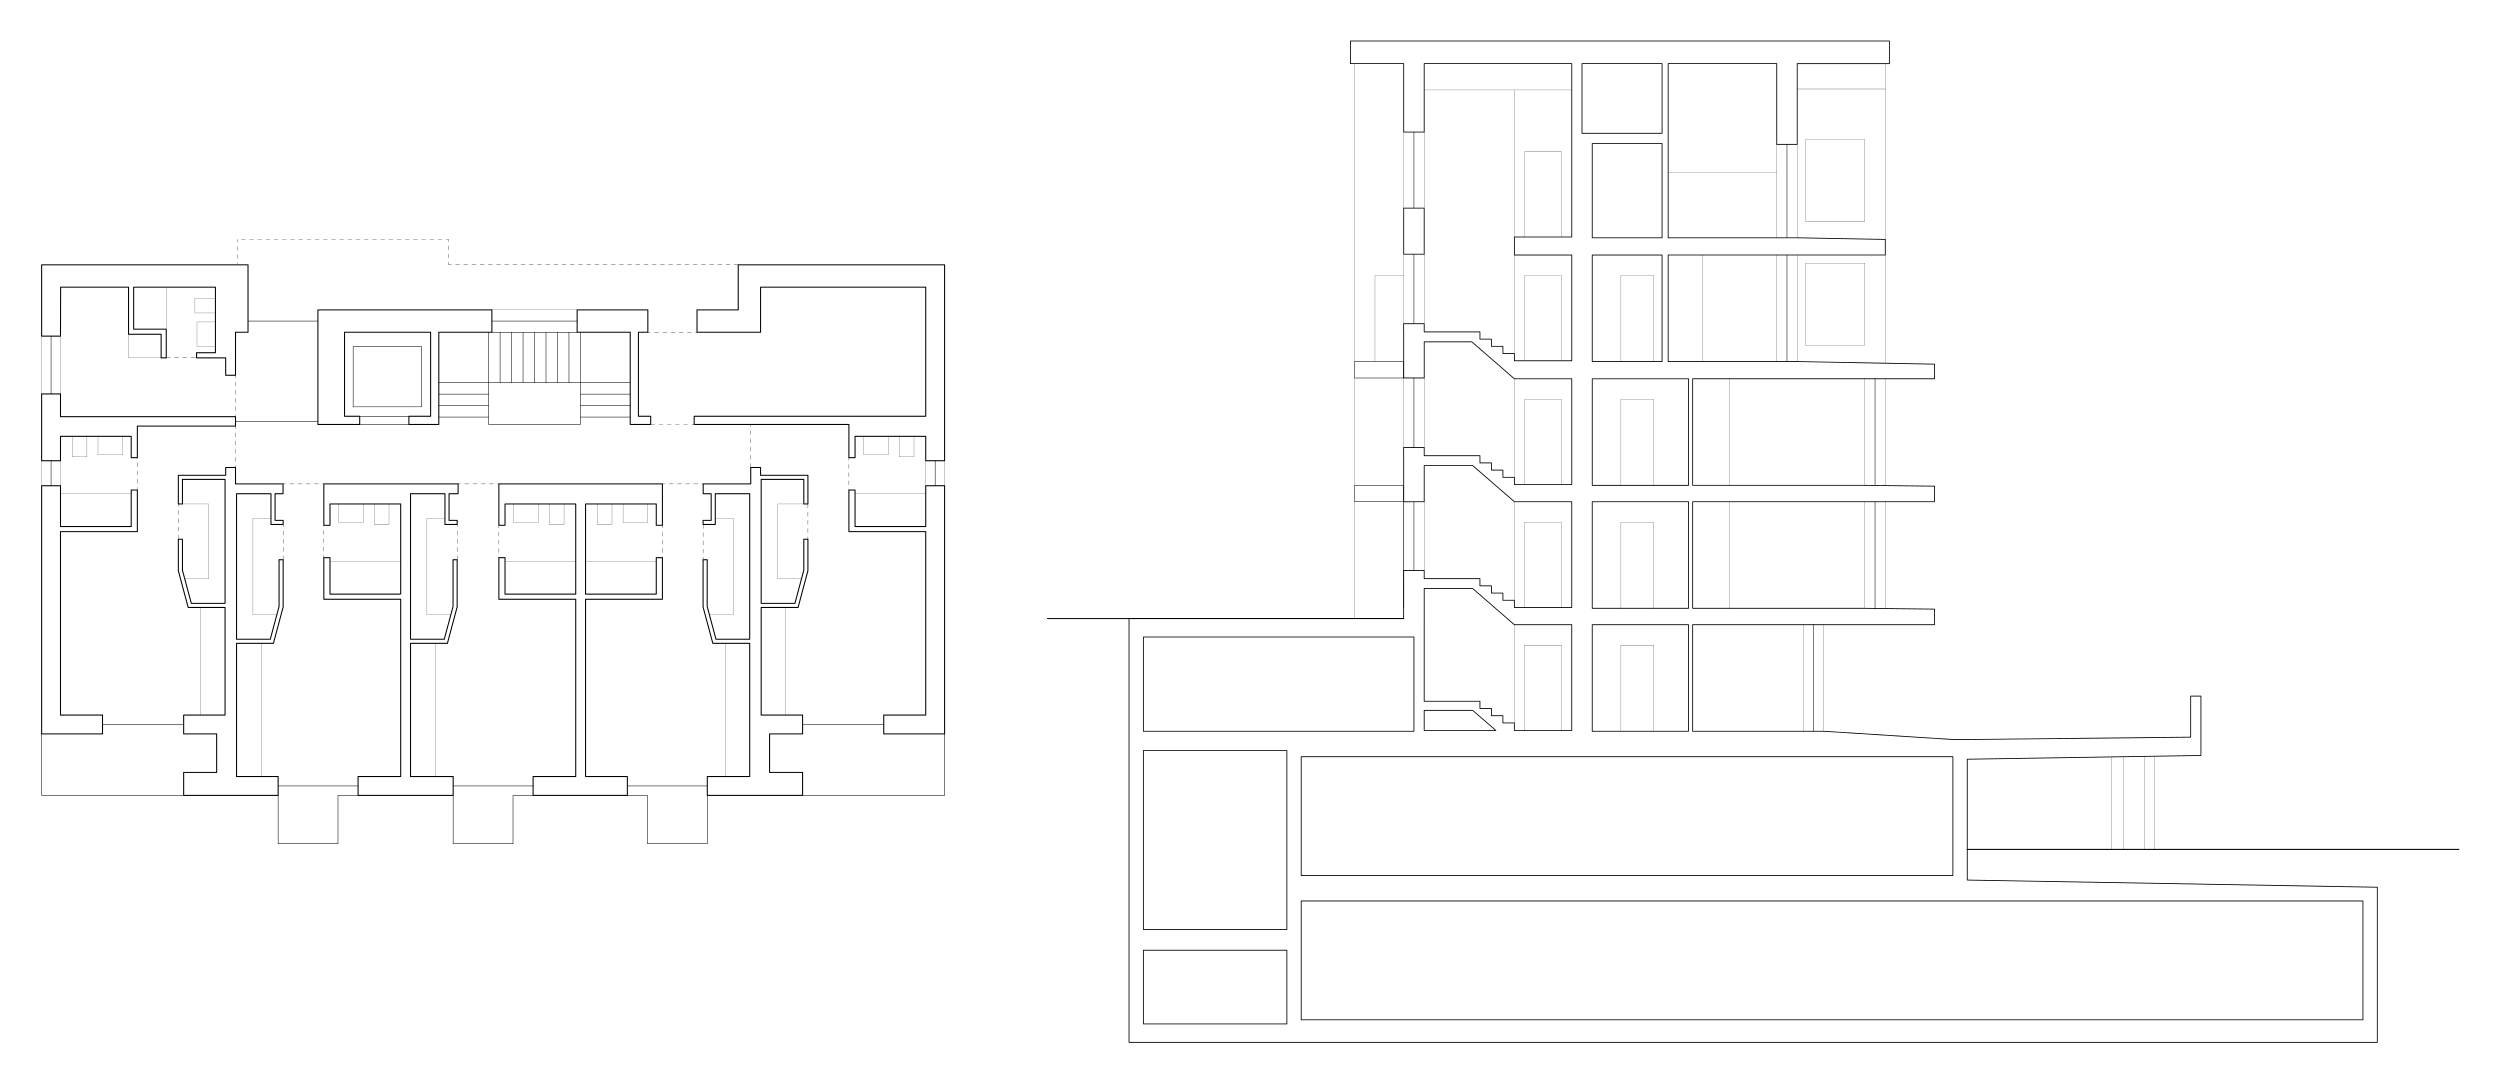 <?xml version="1.0" encoding="UTF-8"?>
<svg xmlns="http://www.w3.org/2000/svg" xmlns:xlink="http://www.w3.org/1999/xlink" version="1.1" id="Ebene_1" x="0px" y="0px" viewBox="0 0 1729 751" style="enable-background:new 0 0 1729 751;" xml:space="preserve">
<style type="text/css">
	.st0{clip-path:url(#SVGID_00000183236209601193720350000015503389257507948715_);}
	.st1{clip-path:url(#SVGID_00000000936160614319345720000014134936749876249474_);}
	
		.st2{clip-path:url(#SVGID_00000095317947616323541440000018345899546670618527_);fill:none;stroke:#000000;stroke-width:0.72;stroke-linecap:round;stroke-linejoin:round;stroke-miterlimit:10;}
	
		.st3{clip-path:url(#SVGID_00000095317947616323541440000018345899546670618527_);fill:none;stroke:#000000;stroke-width:0.36;stroke-linecap:round;stroke-linejoin:round;stroke-miterlimit:10;}
	
		.st4{clip-path:url(#SVGID_00000095317947616323541440000018345899546670618527_);fill:none;stroke:#000000;stroke-width:0.216;stroke-linecap:round;stroke-linejoin:round;stroke-miterlimit:10;stroke-dasharray:2.834,2.834;stroke-dashoffset:1;}
	
		.st5{clip-path:url(#SVGID_00000095317947616323541440000018345899546670618527_);fill:none;stroke:#000000;stroke-width:0.216;stroke-linecap:round;stroke-linejoin:round;stroke-miterlimit:10;stroke-dasharray:2.834,2.834;}
	
		.st6{clip-path:url(#SVGID_00000095317947616323541440000018345899546670618527_);fill:none;stroke:#000000;stroke-width:0.216;stroke-linecap:round;stroke-linejoin:round;stroke-miterlimit:10;}
	
		.st7{clip-path:url(#SVGID_00000095317947616323541440000018345899546670618527_);fill:none;stroke:#000000;stroke-width:0.144;stroke-linecap:round;stroke-linejoin:round;stroke-miterlimit:10;}
	.st8{clip-path:url(#SVGID_00000089566747328923962010000011317739375455868347_);}
	.st9{clip-path:url(#SVGID_00000152237822249157176780000009370428862049597859_);}
	
		.st10{clip-path:url(#SVGID_00000183941771435368699470000009786247830081643951_);fill:none;stroke:#000000;stroke-width:0.144;stroke-linecap:round;stroke-linejoin:round;stroke-miterlimit:10;}
	
		.st11{clip-path:url(#SVGID_00000183941771435368699470000009786247830081643951_);fill:none;stroke:#000000;stroke-width:0.36;stroke-linecap:round;stroke-linejoin:round;stroke-miterlimit:10;}
	
		.st12{clip-path:url(#SVGID_00000183941771435368699470000009786247830081643951_);fill:none;stroke:#000000;stroke-width:0.576;stroke-linecap:round;stroke-linejoin:round;stroke-miterlimit:10;}
	
		.st13{clip-path:url(#SVGID_00000183941771435368699470000009786247830081643951_);fill:none;stroke:#000000;stroke-width:0.72;stroke-linecap:round;stroke-linejoin:round;stroke-miterlimit:10;}
</style>
<g>
	<defs>
		<rect id="SVGID_1_" width="1729" height="751"></rect>
	</defs>
	<clipPath id="SVGID_00000028305177674237675320000014752315352508164518_">
		<use xlink:href="#SVGID_1_" style="overflow:visible;"></use>
	</clipPath>
	<g style="clip-path:url(#SVGID_00000028305177674237675320000014752315352508164518_);">
		<defs>
			<rect id="SVGID_00000106119319597684423900000011696975750914749084_" width="1729.2" height="751.2"></rect>
		</defs>
		<clipPath id="SVGID_00000139991528996384551580000007585499959677009080_">
			<use xlink:href="#SVGID_00000106119319597684423900000011696975750914749084_" style="overflow:visible;"></use>
		</clipPath>
		<g style="clip-path:url(#SVGID_00000139991528996384551580000007585499959677009080_);">
			<defs>
				<rect id="SVGID_00000181787266268959976720000000527583376287290753_" x="14.63" y="151.54" width="652.83" height="446.17"></rect>
			</defs>
			<clipPath id="SVGID_00000171708380249635831270000017205229952547324564_">
				<use xlink:href="#SVGID_00000181787266268959976720000000527583376287290753_" style="overflow:visible;"></use>
			</clipPath>
			
				<polygon style="clip-path:url(#SVGID_00000171708380249635831270000017205229952547324564_);fill:none;stroke:#000000;stroke-width:0.72;stroke-linecap:round;stroke-linejoin:round;stroke-miterlimit:10;" points="     137.37,247.49 135.95,247.49 135.95,243.95 148.99,243.95 148.99,198.6 92.44,198.6 92.44,227.65 114.98,227.65 114.98,247.49      111.43,247.49 111.43,231.19 88.9,231.19 88.9,198.6 41.94,198.6 41.84,232.47 28.8,232.47 28.8,183.15 171.53,183.15      171.53,229.78 162.88,229.78 162.88,249.33 162.88,249.33 162.88,259.54 156.08,259.54 156.08,249.33 156.08,249.33      156.08,247.49    "></polygon>
			
				<polygon style="clip-path:url(#SVGID_00000171708380249635831270000017205229952547324564_);fill:none;stroke:#000000;stroke-width:0.72;stroke-linecap:round;stroke-linejoin:round;stroke-miterlimit:10;" points="     41.84,364.14 90.74,364.14 90.74,338.91 94.99,338.91 94.99,367.68 41.84,367.68 41.84,494.53 70.9,494.53 70.9,507.57      28.8,507.57 28.8,335.93 41.84,335.93    "></polygon>
			
				<polyline style="clip-path:url(#SVGID_00000171708380249635831270000017205229952547324564_);fill:none;stroke:#000000;stroke-width:0.72;stroke-linecap:round;stroke-linejoin:round;stroke-miterlimit:10;" points="     127.02,507.57 127.02,494.53 155.65,494.53 155.65,420.12 130.14,420.12 123.34,394.73 123.34,372.93 126.17,372.93      126.17,394.36 132.32,417.29 155.65,417.29 155.65,331.54 126.17,331.54 126.17,348.55 123.34,348.55 123.34,328.71      156.08,328.71 156.08,323.32 162.88,323.32 162.88,334.66 195.76,334.66 195.76,341.46 190.23,341.46 190.23,359.89      195.83,359.89 195.83,362.72 187.4,362.72 187.4,341.46 163.59,341.46 163.59,442.09 186.93,442.09 193,419.43 193,387.1      195.83,387.1 195.83,419.8 189.1,444.93 163.59,444.93 163.59,537.05 192.36,537.05 192.36,550.09 163.59,550.09 127.02,550.09      127.02,534.22 149.84,534.22 149.84,507.57 127.02,507.57    "></polyline>
			
				<polygon style="clip-path:url(#SVGID_00000171708380249635831270000017205229952547324564_);fill:none;stroke:#000000;stroke-width:0.72;stroke-linecap:round;stroke-linejoin:round;stroke-miterlimit:10;" points="     94.99,294.69 94.99,316.52 90.74,316.52 90.74,301.78 41.84,301.78 41.84,318.64 28.8,318.64 28.8,272.44 41.84,272.44      41.84,288.17 162.88,288.17 162.88,294.69    "></polygon>
			
				<polygon style="clip-path:url(#SVGID_00000171708380249635831270000017205229952547324564_);fill:none;stroke:#000000;stroke-width:0.72;stroke-linecap:round;stroke-linejoin:round;stroke-miterlimit:10;" points="     307.73,341.46 283.92,341.46 283.92,442.09 307.26,442.09 313.33,419.43 313.33,387.1 316.16,387.1 316.16,419.8 309.43,444.93      283.92,444.93 283.92,537.05 313.41,537.05 313.41,550.09 247.64,550.09 247.64,537.05 277.12,537.05 277.12,414.45      223.97,414.45 223.97,385.68 228.22,385.68 228.22,410.91 276.55,410.91 276.55,410.77 277.12,410.77 277.12,348.55      228.22,348.55 228.22,363.29 223.97,363.29 223.97,334.66 316.81,334.66 316.81,341.46 310.57,341.46 310.57,359.89      316.16,359.89 316.16,362.72 307.73,362.72    "></polygon>
			
				<polygon style="clip-path:url(#SVGID_00000171708380249635831270000017205229952547324564_);fill:none;stroke:#000000;stroke-width:0.72;stroke-linecap:round;stroke-linejoin:round;stroke-miterlimit:10;" points="     458.12,414.45 404.97,414.45 404.97,537.05 433.88,537.05 433.88,550.09 368.69,550.09 368.69,537.05 398.17,537.05      398.17,414.45 345.02,414.45 345.02,385.68 349.27,385.68 349.27,410.91 398.17,410.91 398.17,348.55 349.27,348.55      349.27,363.29 345.02,363.29 345.02,334.66 458.12,334.66 458.12,363.29 453.87,363.29 453.87,348.55 404.97,348.55      404.97,410.91 453.87,410.91 453.87,385.68 458.12,385.68    "></polygon>
			
				<polygon style="clip-path:url(#SVGID_00000171708380249635831270000017205229952547324564_);fill:none;stroke:#000000;stroke-width:0.72;stroke-linecap:round;stroke-linejoin:round;stroke-miterlimit:10;" points="     519.21,334.66 519.21,323.32 526.01,323.32 526.01,328.71 558.75,328.71 558.75,348.55 555.91,348.55 555.91,331.54      526.43,331.54 526.43,417.29 549.77,417.29 555.91,394.36 555.91,372.93 558.75,372.93 558.75,394.73 551.95,420.12      526.43,420.12 526.43,494.53 555.07,494.53 555.07,507.57 532.24,507.57 532.24,534.22 555.07,534.22 555.07,550.09      489.16,550.09 489.16,537.05 518.5,537.05 518.5,494.53 518.5,494.53 518.5,444.93 518.5,444.93 492.98,444.93 486.25,419.8      486.25,387.1 489.1,387.1 489.09,419.43 495.16,442.09 518.5,442.09 518.5,341.46 494.69,341.46 494.69,362.72 486.25,362.72      486.25,359.89 491.85,359.89 491.85,341.46 486.32,341.46 486.32,334.66    "></polygon>
			
				<polygon style="clip-path:url(#SVGID_00000171708380249635831270000017205229952547324564_);fill:none;stroke:#000000;stroke-width:0.72;stroke-linecap:round;stroke-linejoin:round;stroke-miterlimit:10;" points="     587.1,338.91 591.35,338.91 591.35,364.14 640.24,364.14 640.24,335.93 653.28,335.93 653.28,507.57 611.2,507.57 611.2,494.53      640.24,494.53 640.24,367.68 587.1,367.68    "></polygon>
			
				<polygon style="clip-path:url(#SVGID_00000171708380249635831270000017205229952547324564_);fill:none;stroke:#000000;stroke-width:0.72;stroke-linecap:round;stroke-linejoin:round;stroke-miterlimit:10;" points="     282.79,287.89 297.81,287.89 297.81,229.78 238.28,229.78 238.28,287.89 248.77,287.89 248.77,293.56 219.86,293.56      219.86,214.33 340.19,214.33 340.19,229.78 303.48,229.78 303.48,293.56 282.79,293.56    "></polygon>
			
				<polygon style="clip-path:url(#SVGID_00000171708380249635831270000017205229952547324564_);fill:none;stroke:#000000;stroke-width:0.72;stroke-linecap:round;stroke-linejoin:round;stroke-miterlimit:10;" points="     450.03,287.89 450.03,293.56 435.86,293.56 435.86,229.78 399.15,229.78 399.15,214.33 448.05,214.33 448.05,229.78      441.53,229.78 441.53,287.89    "></polygon>
			
				<polygon style="clip-path:url(#SVGID_00000171708380249635831270000017205229952547324564_);fill:none;stroke:#000000;stroke-width:0.72;stroke-linecap:round;stroke-linejoin:round;stroke-miterlimit:10;" points="     591.35,316.52 587.1,316.52 587.1,293.56 480.08,293.56 480.08,287.89 640.24,287.89 640.24,198.6 526.01,198.6 526.01,229.78      510.56,229.78 510.56,229.78 482.06,229.78 482.06,214.33 510.56,214.33 510.56,183.15 653.28,183.15 653.28,318.64      640.24,318.64 640.24,301.78 591.35,301.78    "></polygon>
			
				<line style="clip-path:url(#SVGID_00000171708380249635831270000017205229952547324564_);fill:none;stroke:#000000;stroke-width:0.36;stroke-linecap:round;stroke-linejoin:round;stroke-miterlimit:10;" x1="70.9" y1="501.05" x2="127.02" y2="501.05"></line>
			
				<line style="clip-path:url(#SVGID_00000171708380249635831270000017205229952547324564_);fill:none;stroke:#000000;stroke-width:0.36;stroke-linecap:round;stroke-linejoin:round;stroke-miterlimit:10;" x1="192.36" y1="543.57" x2="247.64" y2="543.57"></line>
			
				<line style="clip-path:url(#SVGID_00000171708380249635831270000017205229952547324564_);fill:none;stroke:#000000;stroke-width:0.36;stroke-linecap:round;stroke-linejoin:round;stroke-miterlimit:10;" x1="313.41" y1="543.57" x2="368.69" y2="543.57"></line>
			
				<line style="clip-path:url(#SVGID_00000171708380249635831270000017205229952547324564_);fill:none;stroke:#000000;stroke-width:0.36;stroke-linecap:round;stroke-linejoin:round;stroke-miterlimit:10;" x1="433.88" y1="543.57" x2="489.16" y2="543.57"></line>
			
				<line style="clip-path:url(#SVGID_00000171708380249635831270000017205229952547324564_);fill:none;stroke:#000000;stroke-width:0.36;stroke-linecap:round;stroke-linejoin:round;stroke-miterlimit:10;" x1="611.2" y1="501.05" x2="555.07" y2="501.05"></line>
			
				<line style="clip-path:url(#SVGID_00000171708380249635831270000017205229952547324564_);fill:none;stroke:#000000;stroke-width:0.36;stroke-linecap:round;stroke-linejoin:round;stroke-miterlimit:10;" x1="35.32" y1="318.64" x2="35.32" y2="335.93"></line>
			
				<line style="clip-path:url(#SVGID_00000171708380249635831270000017205229952547324564_);fill:none;stroke:#000000;stroke-width:0.36;stroke-linecap:round;stroke-linejoin:round;stroke-miterlimit:10;" x1="646.76" y1="318.64" x2="646.76" y2="335.93"></line>
			
				<line style="clip-path:url(#SVGID_00000171708380249635831270000017205229952547324564_);fill:none;stroke:#000000;stroke-width:0.36;stroke-linecap:round;stroke-linejoin:round;stroke-miterlimit:10;" x1="35.32" y1="232.47" x2="35.32" y2="272.44"></line>
			
				<polyline style="clip-path:url(#SVGID_00000171708380249635831270000017205229952547324564_);fill:none;stroke:#000000;stroke-width:0.36;stroke-linecap:round;stroke-linejoin:round;stroke-miterlimit:10;" points="     28.8,507.57 28.8,550.09 127.02,550.09    "></polyline>
			
				<polyline style="clip-path:url(#SVGID_00000171708380249635831270000017205229952547324564_);fill:none;stroke:#000000;stroke-width:0.36;stroke-linecap:round;stroke-linejoin:round;stroke-miterlimit:10;" points="     653.28,507.57 653.28,550.09 555.06,550.09    "></polyline>
			
				<polyline style="clip-path:url(#SVGID_00000171708380249635831270000017205229952547324564_);fill:none;stroke:#000000;stroke-width:0.36;stroke-linecap:round;stroke-linejoin:round;stroke-miterlimit:10;" points="     247.64,550.09 233.75,550.09 233.75,583.54 192.36,583.54 192.36,550.09    "></polyline>
			
				<polyline style="clip-path:url(#SVGID_00000171708380249635831270000017205229952547324564_);fill:none;stroke:#000000;stroke-width:0.36;stroke-linecap:round;stroke-linejoin:round;stroke-miterlimit:10;" points="     368.69,550.09 354.8,550.09 354.8,583.54 313.41,583.54 313.41,550.09    "></polyline>
			
				<polyline style="clip-path:url(#SVGID_00000171708380249635831270000017205229952547324564_);fill:none;stroke:#000000;stroke-width:0.36;stroke-linecap:round;stroke-linejoin:round;stroke-miterlimit:10;" points="     433.88,550.09 447.77,550.09 447.77,583.54 489.16,583.54 489.16,550.09    "></polyline>
			
				<line style="clip-path:url(#SVGID_00000171708380249635831270000017205229952547324564_);fill:none;stroke:#000000;stroke-width:0.36;stroke-linecap:round;stroke-linejoin:round;stroke-miterlimit:10;" x1="219.86" y1="222.05" x2="171.53" y2="222.05"></line>
			
				<line style="clip-path:url(#SVGID_00000171708380249635831270000017205229952547324564_);fill:none;stroke:#000000;stroke-width:0.36;stroke-linecap:round;stroke-linejoin:round;stroke-miterlimit:10;" x1="162.88" y1="291.43" x2="219.86" y2="291.43"></line>
			
				<line style="clip-path:url(#SVGID_00000171708380249635831270000017205229952547324564_);fill:none;stroke:#000000;stroke-width:0.36;stroke-linecap:round;stroke-linejoin:round;stroke-miterlimit:10;" x1="399.15" y1="222.05" x2="340.19" y2="222.05"></line>
			
				<line style="clip-path:url(#SVGID_00000171708380249635831270000017205229952547324564_);fill:none;stroke:#000000;stroke-width:0.216;stroke-linecap:round;stroke-linejoin:round;stroke-miterlimit:10;stroke-dasharray:2.834,2.834;stroke-dashoffset:1;" x1="162.88" y1="259.54" x2="162.88" y2="288.17"></line>
			
				<line style="clip-path:url(#SVGID_00000171708380249635831270000017205229952547324564_);fill:none;stroke:#000000;stroke-width:0.216;stroke-linecap:round;stroke-linejoin:round;stroke-miterlimit:10;stroke-dasharray:2.834,2.834;stroke-dashoffset:1;" x1="162.88" y1="294.69" x2="162.88" y2="323.32"></line>
			
				<line style="clip-path:url(#SVGID_00000171708380249635831270000017205229952547324564_);fill:none;stroke:#000000;stroke-width:0.216;stroke-linecap:round;stroke-linejoin:round;stroke-miterlimit:10;stroke-dasharray:2.834,2.834;stroke-dashoffset:1;" x1="195.76" y1="334.66" x2="223.97" y2="334.66"></line>
			
				<line style="clip-path:url(#SVGID_00000171708380249635831270000017205229952547324564_);fill:none;stroke:#000000;stroke-width:0.216;stroke-linecap:round;stroke-linejoin:round;stroke-miterlimit:10;stroke-dasharray:2.834,2.834;stroke-dashoffset:1;" x1="316.81" y1="334.66" x2="345.02" y2="334.66"></line>
			
				<line style="clip-path:url(#SVGID_00000171708380249635831270000017205229952547324564_);fill:none;stroke:#000000;stroke-width:0.216;stroke-linecap:round;stroke-linejoin:round;stroke-miterlimit:10;stroke-dasharray:2.834,2.834;stroke-dashoffset:1;" x1="458.12" y1="334.66" x2="486.32" y2="334.66"></line>
			
				<line style="clip-path:url(#SVGID_00000171708380249635831270000017205229952547324564_);fill:none;stroke:#000000;stroke-width:0.216;stroke-linecap:round;stroke-linejoin:round;stroke-miterlimit:10;stroke-dasharray:2.834,2.834;" x1="519.21" y1="323.32" x2="519.21" y2="293.56"></line>
			
				<line style="clip-path:url(#SVGID_00000171708380249635831270000017205229952547324564_);fill:none;stroke:#000000;stroke-width:0.216;stroke-linecap:round;stroke-linejoin:round;stroke-miterlimit:10;stroke-dasharray:2.834,2.834;stroke-dashoffset:1;" x1="94.99" y1="338.91" x2="94.99" y2="316.52"></line>
			
				<line style="clip-path:url(#SVGID_00000171708380249635831270000017205229952547324564_);fill:none;stroke:#000000;stroke-width:0.216;stroke-linecap:round;stroke-linejoin:round;stroke-miterlimit:10;stroke-dasharray:2.834,2.834;" x1="123.34" y1="372.93" x2="123.34" y2="348.55"></line>
			
				<line style="clip-path:url(#SVGID_00000171708380249635831270000017205229952547324564_);fill:none;stroke:#000000;stroke-width:0.216;stroke-linecap:round;stroke-linejoin:round;stroke-miterlimit:10;stroke-dasharray:2.834,2.834;" x1="195.83" y1="387.1" x2="195.83" y2="362.72"></line>
			
				<line style="clip-path:url(#SVGID_00000171708380249635831270000017205229952547324564_);fill:none;stroke:#000000;stroke-width:0.216;stroke-linecap:round;stroke-linejoin:round;stroke-miterlimit:10;stroke-dasharray:2.834,2.834;stroke-dashoffset:1;" x1="223.97" y1="385.68" x2="223.97" y2="363.29"></line>
			
				<line style="clip-path:url(#SVGID_00000171708380249635831270000017205229952547324564_);fill:none;stroke:#000000;stroke-width:0.216;stroke-linecap:round;stroke-linejoin:round;stroke-miterlimit:10;stroke-dasharray:2.834,2.834;" x1="316.16" y1="387.1" x2="316.16" y2="362.72"></line>
			
				<line style="clip-path:url(#SVGID_00000171708380249635831270000017205229952547324564_);fill:none;stroke:#000000;stroke-width:0.216;stroke-linecap:round;stroke-linejoin:round;stroke-miterlimit:10;stroke-dasharray:2.834,2.834;stroke-dashoffset:1;" x1="345.02" y1="363.29" x2="345.02" y2="385.68"></line>
			
				<line style="clip-path:url(#SVGID_00000171708380249635831270000017205229952547324564_);fill:none;stroke:#000000;stroke-width:0.216;stroke-linecap:round;stroke-linejoin:round;stroke-miterlimit:10;stroke-dasharray:2.834,2.834;stroke-dashoffset:1;" x1="458.12" y1="363.29" x2="458.12" y2="385.68"></line>
			
				<line style="clip-path:url(#SVGID_00000171708380249635831270000017205229952547324564_);fill:none;stroke:#000000;stroke-width:0.216;stroke-linecap:round;stroke-linejoin:round;stroke-miterlimit:10;stroke-dasharray:2.834,2.834;" x1="486.27" y1="362.72" x2="486.27" y2="387.1"></line>
			
				<line style="clip-path:url(#SVGID_00000171708380249635831270000017205229952547324564_);fill:none;stroke:#000000;stroke-width:0.216;stroke-linecap:round;stroke-linejoin:round;stroke-miterlimit:10;stroke-dasharray:2.834,2.834;" x1="558.75" y1="348.55" x2="558.75" y2="372.93"></line>
			
				<line style="clip-path:url(#SVGID_00000171708380249635831270000017205229952547324564_);fill:none;stroke:#000000;stroke-width:0.216;stroke-linecap:round;stroke-linejoin:round;stroke-miterlimit:10;stroke-dasharray:2.834,2.834;stroke-dashoffset:1;" x1="587.1" y1="316.52" x2="587.1" y2="338.91"></line>
			
				<line style="clip-path:url(#SVGID_00000171708380249635831270000017205229952547324564_);fill:none;stroke:#000000;stroke-width:0.216;stroke-linecap:round;stroke-linejoin:round;stroke-miterlimit:10;stroke-dasharray:2.834,2.834;" x1="114.98" y1="247.49" x2="135.95" y2="247.49"></line>
			
				<line style="clip-path:url(#SVGID_00000171708380249635831270000017205229952547324564_);fill:none;stroke:#000000;stroke-width:0.216;stroke-linecap:round;stroke-linejoin:round;stroke-miterlimit:10;" x1="135.47" y1="247.49" x2="135.95" y2="247.49"></line>
			
				<line style="clip-path:url(#SVGID_00000171708380249635831270000017205229952547324564_);fill:none;stroke:#000000;stroke-width:0.36;stroke-linecap:round;stroke-linejoin:round;stroke-miterlimit:10;" x1="248.77" y1="293.56" x2="282.79" y2="293.56"></line>
			
				<line style="clip-path:url(#SVGID_00000171708380249635831270000017205229952547324564_);fill:none;stroke:#000000;stroke-width:0.36;stroke-linecap:round;stroke-linejoin:round;stroke-miterlimit:10;" x1="282.79" y1="287.89" x2="248.77" y2="287.89"></line>
			
				<rect x="244.24" y="239.7" style="clip-path:url(#SVGID_00000171708380249635831270000017205229952547324564_);fill:none;stroke:#000000;stroke-width:0.36;stroke-linecap:round;stroke-linejoin:round;stroke-miterlimit:10;" width="47.34" height="41.67"></rect>
			
				<rect x="337.92" y="264.64" style="clip-path:url(#SVGID_00000171708380249635831270000017205229952547324564_);fill:none;stroke:#000000;stroke-width:0.36;stroke-linecap:round;stroke-linejoin:round;stroke-miterlimit:10;" width="63.5" height="28.92"></rect>
			
				<line style="clip-path:url(#SVGID_00000171708380249635831270000017205229952547324564_);fill:none;stroke:#000000;stroke-width:0.36;stroke-linecap:round;stroke-linejoin:round;stroke-miterlimit:10;" x1="401.42" y1="288.45" x2="435.86" y2="288.45"></line>
			
				<line style="clip-path:url(#SVGID_00000171708380249635831270000017205229952547324564_);fill:none;stroke:#000000;stroke-width:0.36;stroke-linecap:round;stroke-linejoin:round;stroke-miterlimit:10;" x1="401.42" y1="280.52" x2="435.86" y2="280.52"></line>
			
				<line style="clip-path:url(#SVGID_00000171708380249635831270000017205229952547324564_);fill:none;stroke:#000000;stroke-width:0.36;stroke-linecap:round;stroke-linejoin:round;stroke-miterlimit:10;" x1="401.42" y1="272.58" x2="435.86" y2="272.58"></line>
			
				<line style="clip-path:url(#SVGID_00000171708380249635831270000017205229952547324564_);fill:none;stroke:#000000;stroke-width:0.36;stroke-linecap:round;stroke-linejoin:round;stroke-miterlimit:10;" x1="435.86" y1="264.64" x2="401.42" y2="264.64"></line>
			
				<line style="clip-path:url(#SVGID_00000171708380249635831270000017205229952547324564_);fill:none;stroke:#000000;stroke-width:0.36;stroke-linecap:round;stroke-linejoin:round;stroke-miterlimit:10;" x1="401.42" y1="264.64" x2="401.42" y2="229.78"></line>
			
				<line style="clip-path:url(#SVGID_00000171708380249635831270000017205229952547324564_);fill:none;stroke:#000000;stroke-width:0.36;stroke-linecap:round;stroke-linejoin:round;stroke-miterlimit:10;" x1="393.51" y1="264.64" x2="393.49" y2="229.78"></line>
			
				<line style="clip-path:url(#SVGID_00000171708380249635831270000017205229952547324564_);fill:none;stroke:#000000;stroke-width:0.36;stroke-linecap:round;stroke-linejoin:round;stroke-miterlimit:10;" x1="385.56" y1="264.64" x2="385.56" y2="229.78"></line>
			
				<line style="clip-path:url(#SVGID_00000171708380249635831270000017205229952547324564_);fill:none;stroke:#000000;stroke-width:0.36;stroke-linecap:round;stroke-linejoin:round;stroke-miterlimit:10;" x1="377.62" y1="264.64" x2="377.62" y2="229.78"></line>
			
				<line style="clip-path:url(#SVGID_00000171708380249635831270000017205229952547324564_);fill:none;stroke:#000000;stroke-width:0.36;stroke-linecap:round;stroke-linejoin:round;stroke-miterlimit:10;" x1="369.68" y1="264.64" x2="369.68" y2="229.78"></line>
			
				<line style="clip-path:url(#SVGID_00000171708380249635831270000017205229952547324564_);fill:none;stroke:#000000;stroke-width:0.36;stroke-linecap:round;stroke-linejoin:round;stroke-miterlimit:10;" x1="361.74" y1="264.64" x2="361.74" y2="229.78"></line>
			
				<line style="clip-path:url(#SVGID_00000171708380249635831270000017205229952547324564_);fill:none;stroke:#000000;stroke-width:0.36;stroke-linecap:round;stroke-linejoin:round;stroke-miterlimit:10;" x1="353.8" y1="229.78" x2="353.8" y2="264.64"></line>
			
				<line style="clip-path:url(#SVGID_00000171708380249635831270000017205229952547324564_);fill:none;stroke:#000000;stroke-width:0.36;stroke-linecap:round;stroke-linejoin:round;stroke-miterlimit:10;" x1="345.86" y1="264.64" x2="345.86" y2="229.78"></line>
			
				<line style="clip-path:url(#SVGID_00000171708380249635831270000017205229952547324564_);fill:none;stroke:#000000;stroke-width:0.36;stroke-linecap:round;stroke-linejoin:round;stroke-miterlimit:10;" x1="337.92" y1="264.64" x2="337.92" y2="229.78"></line>
			
				<line style="clip-path:url(#SVGID_00000171708380249635831270000017205229952547324564_);fill:none;stroke:#000000;stroke-width:0.36;stroke-linecap:round;stroke-linejoin:round;stroke-miterlimit:10;" x1="303.48" y1="264.64" x2="337.92" y2="264.64"></line>
			
				<line style="clip-path:url(#SVGID_00000171708380249635831270000017205229952547324564_);fill:none;stroke:#000000;stroke-width:0.36;stroke-linecap:round;stroke-linejoin:round;stroke-miterlimit:10;" x1="337.92" y1="272.58" x2="303.48" y2="272.58"></line>
			
				<line style="clip-path:url(#SVGID_00000171708380249635831270000017205229952547324564_);fill:none;stroke:#000000;stroke-width:0.36;stroke-linecap:round;stroke-linejoin:round;stroke-miterlimit:10;" x1="303.48" y1="280.52" x2="337.92" y2="280.52"></line>
			
				<line style="clip-path:url(#SVGID_00000171708380249635831270000017205229952547324564_);fill:none;stroke:#000000;stroke-width:0.36;stroke-linecap:round;stroke-linejoin:round;stroke-miterlimit:10;" x1="337.92" y1="288.45" x2="303.48" y2="288.45"></line>
			
				<line style="clip-path:url(#SVGID_00000171708380249635831270000017205229952547324564_);fill:none;stroke:#000000;stroke-width:0.144;stroke-linecap:round;stroke-linejoin:round;stroke-miterlimit:10;" x1="41.84" y1="232.47" x2="41.84" y2="272.44"></line>
			
				<line style="clip-path:url(#SVGID_00000171708380249635831270000017205229952547324564_);fill:none;stroke:#000000;stroke-width:0.144;stroke-linecap:round;stroke-linejoin:round;stroke-miterlimit:10;" x1="41.84" y1="318.64" x2="41.84" y2="335.93"></line>
			
				<line style="clip-path:url(#SVGID_00000171708380249635831270000017205229952547324564_);fill:none;stroke:#000000;stroke-width:0.144;stroke-linecap:round;stroke-linejoin:round;stroke-miterlimit:10;" x1="640.24" y1="318.64" x2="640.24" y2="335.93"></line>
			
				<line style="clip-path:url(#SVGID_00000171708380249635831270000017205229952547324564_);fill:none;stroke:#000000;stroke-width:0.216;stroke-linecap:round;stroke-linejoin:round;stroke-miterlimit:10;stroke-dasharray:2.834,2.834;stroke-dashoffset:1;" x1="448.05" y1="229.78" x2="482.06" y2="229.78"></line>
			
				<line style="clip-path:url(#SVGID_00000171708380249635831270000017205229952547324564_);fill:none;stroke:#000000;stroke-width:0.216;stroke-linecap:round;stroke-linejoin:round;stroke-miterlimit:10;stroke-dasharray:2.834,2.834;" x1="450.03" y1="293.56" x2="480.08" y2="293.56"></line>
			
				<line style="clip-path:url(#SVGID_00000171708380249635831270000017205229952547324564_);fill:none;stroke:#000000;stroke-width:0.36;stroke-linecap:round;stroke-linejoin:round;stroke-miterlimit:10;" x1="340.19" y1="229.78" x2="399.15" y2="229.78"></line>
			
				<line style="clip-path:url(#SVGID_00000171708380249635831270000017205229952547324564_);fill:none;stroke:#000000;stroke-width:0.216;stroke-linecap:round;stroke-linejoin:round;stroke-miterlimit:10;stroke-dasharray:2.834,2.834;" x1="510.56" y1="183.15" x2="310.42" y2="183.15"></line>
			
				<line style="clip-path:url(#SVGID_00000171708380249635831270000017205229952547324564_);fill:none;stroke:#000000;stroke-width:0.216;stroke-linecap:round;stroke-linejoin:round;stroke-miterlimit:10;stroke-dasharray:2.834,2.834;stroke-dashoffset:1;" x1="310.42" y1="183.15" x2="310.42" y2="165.71"></line>
			
				<line style="clip-path:url(#SVGID_00000171708380249635831270000017205229952547324564_);fill:none;stroke:#000000;stroke-width:0.216;stroke-linecap:round;stroke-linejoin:round;stroke-miterlimit:10;stroke-dasharray:2.834,2.834;stroke-dashoffset:1;" x1="310.42" y1="165.71" x2="164.01" y2="165.71"></line>
			
				<line style="clip-path:url(#SVGID_00000171708380249635831270000017205229952547324564_);fill:none;stroke:#000000;stroke-width:0.216;stroke-linecap:round;stroke-linejoin:round;stroke-miterlimit:10;stroke-dasharray:2.834,2.834;stroke-dashoffset:1;" x1="164.01" y1="165.71" x2="164.01" y2="183.15"></line>
			
				<line style="clip-path:url(#SVGID_00000171708380249635831270000017205229952547324564_);fill:none;stroke:#000000;stroke-width:0.144;stroke-linecap:round;stroke-linejoin:round;stroke-miterlimit:10;" x1="138.64" y1="420.12" x2="138.64" y2="494.53"></line>
			
				<line style="clip-path:url(#SVGID_00000171708380249635831270000017205229952547324564_);fill:none;stroke:#000000;stroke-width:0.144;stroke-linecap:round;stroke-linejoin:round;stroke-miterlimit:10;" x1="180.6" y1="444.93" x2="180.6" y2="537.05"></line>
			
				<line style="clip-path:url(#SVGID_00000171708380249635831270000017205229952547324564_);fill:none;stroke:#000000;stroke-width:0.144;stroke-linecap:round;stroke-linejoin:round;stroke-miterlimit:10;" x1="300.93" y1="444.93" x2="300.93" y2="537.05"></line>
			
				<line style="clip-path:url(#SVGID_00000171708380249635831270000017205229952547324564_);fill:none;stroke:#000000;stroke-width:0.144;stroke-linecap:round;stroke-linejoin:round;stroke-miterlimit:10;" x1="501.64" y1="444.93" x2="501.64" y2="537.05"></line>
			
				<line style="clip-path:url(#SVGID_00000171708380249635831270000017205229952547324564_);fill:none;stroke:#000000;stroke-width:0.144;stroke-linecap:round;stroke-linejoin:round;stroke-miterlimit:10;" x1="543.44" y1="420.12" x2="543.44" y2="494.53"></line>
			
				<polyline style="clip-path:url(#SVGID_00000171708380249635831270000017205229952547324564_);fill:none;stroke:#000000;stroke-width:0.144;stroke-linecap:round;stroke-linejoin:round;stroke-miterlimit:10;" points="     49.91,301.76 49.91,315.94 60.12,315.94 60.12,301.76    "></polyline>
			
				<polyline style="clip-path:url(#SVGID_00000171708380249635831270000017205229952547324564_);fill:none;stroke:#000000;stroke-width:0.144;stroke-linecap:round;stroke-linejoin:round;stroke-miterlimit:10;" points="     67.78,301.78 67.78,314.53 84.79,314.53 84.79,301.78    "></polyline>
			
				<line style="clip-path:url(#SVGID_00000171708380249635831270000017205229952547324564_);fill:none;stroke:#000000;stroke-width:0.144;stroke-linecap:round;stroke-linejoin:round;stroke-miterlimit:10;" x1="41.84" y1="341.31" x2="90.74" y2="341.31"></line>
			
				<polyline style="clip-path:url(#SVGID_00000171708380249635831270000017205229952547324564_);fill:none;stroke:#000000;stroke-width:0.144;stroke-linecap:round;stroke-linejoin:round;stroke-miterlimit:10;" points="     413.04,348.55 413.04,362.72 423.25,362.72 423.25,348.55    "></polyline>
			
				<polyline style="clip-path:url(#SVGID_00000171708380249635831270000017205229952547324564_);fill:none;stroke:#000000;stroke-width:0.144;stroke-linecap:round;stroke-linejoin:round;stroke-miterlimit:10;" points="     430.91,348.56 430.91,361.32 447.91,361.32 447.91,348.56    "></polyline>
			
				<polyline style="clip-path:url(#SVGID_00000171708380249635831270000017205229952547324564_);fill:none;stroke:#000000;stroke-width:0.144;stroke-linecap:round;stroke-linejoin:round;stroke-miterlimit:10;" points="     390.09,348.55 390.09,362.72 379.89,362.72 379.89,348.55    "></polyline>
			
				<polyline style="clip-path:url(#SVGID_00000171708380249635831270000017205229952547324564_);fill:none;stroke:#000000;stroke-width:0.144;stroke-linecap:round;stroke-linejoin:round;stroke-miterlimit:10;" points="     372.23,348.56 372.23,361.32 355.22,361.32 355.22,348.56    "></polyline>
			
				<polyline style="clip-path:url(#SVGID_00000171708380249635831270000017205229952547324564_);fill:none;stroke:#000000;stroke-width:0.144;stroke-linecap:round;stroke-linejoin:round;stroke-miterlimit:10;" points="     269.04,348.55 269.04,362.72 258.84,362.72 258.84,348.55    "></polyline>
			
				<polyline style="clip-path:url(#SVGID_00000171708380249635831270000017205229952547324564_);fill:none;stroke:#000000;stroke-width:0.144;stroke-linecap:round;stroke-linejoin:round;stroke-miterlimit:10;" points="     251.18,348.56 251.18,361.32 234.17,361.32 234.17,348.56    "></polyline>
			
				<line style="clip-path:url(#SVGID_00000171708380249635831270000017205229952547324564_);fill:none;stroke:#000000;stroke-width:0.144;stroke-linecap:round;stroke-linejoin:round;stroke-miterlimit:10;" x1="228.22" y1="388.09" x2="277.12" y2="388.09"></line>
			
				<line style="clip-path:url(#SVGID_00000171708380249635831270000017205229952547324564_);fill:none;stroke:#000000;stroke-width:0.144;stroke-linecap:round;stroke-linejoin:round;stroke-miterlimit:10;" x1="349.27" y1="388.09" x2="398.17" y2="388.09"></line>
			
				<line style="clip-path:url(#SVGID_00000171708380249635831270000017205229952547324564_);fill:none;stroke:#000000;stroke-width:0.144;stroke-linecap:round;stroke-linejoin:round;stroke-miterlimit:10;" x1="453.87" y1="388.09" x2="404.97" y2="388.09"></line>
			
				<line style="clip-path:url(#SVGID_00000171708380249635831270000017205229952547324564_);fill:none;stroke:#000000;stroke-width:0.144;stroke-linecap:round;stroke-linejoin:round;stroke-miterlimit:10;" x1="640.24" y1="341.31" x2="591.35" y2="341.31"></line>
			
				<polyline style="clip-path:url(#SVGID_00000171708380249635831270000017205229952547324564_);fill:none;stroke:#000000;stroke-width:0.144;stroke-linecap:round;stroke-linejoin:round;stroke-miterlimit:10;" points="     632.12,301.76 632.12,315.94 621.92,315.94 621.92,301.76    "></polyline>
			
				<polyline style="clip-path:url(#SVGID_00000171708380249635831270000017205229952547324564_);fill:none;stroke:#000000;stroke-width:0.144;stroke-linecap:round;stroke-linejoin:round;stroke-miterlimit:10;" points="     614.31,301.78 614.31,314.53 597.3,314.53 597.3,301.78    "></polyline>
			
				<polyline style="clip-path:url(#SVGID_00000171708380249635831270000017205229952547324564_);fill:none;stroke:#000000;stroke-width:0.144;stroke-linecap:round;stroke-linejoin:round;stroke-miterlimit:10;" points="     148.99,206.25 134.82,206.25 134.82,216.45 148.99,216.45    "></polyline>
			
				<polyline style="clip-path:url(#SVGID_00000171708380249635831270000017205229952547324564_);fill:none;stroke:#000000;stroke-width:0.144;stroke-linecap:round;stroke-linejoin:round;stroke-miterlimit:10;" points="     148.99,222.69 136.24,222.69 136.24,239.7 148.99,239.7    "></polyline>
			
				<line style="clip-path:url(#SVGID_00000171708380249635831270000017205229952547324564_);fill:none;stroke:#000000;stroke-width:0.144;stroke-linecap:round;stroke-linejoin:round;stroke-miterlimit:10;" x1="114.98" y1="227.65" x2="114.98" y2="198.6"></line>
			
				<polyline style="clip-path:url(#SVGID_00000171708380249635831270000017205229952547324564_);fill:none;stroke:#000000;stroke-width:0.144;stroke-linecap:round;stroke-linejoin:round;stroke-miterlimit:10;" points="     126.17,348.55 144.31,348.55 144.31,400.28 127.76,400.28    "></polyline>
			
				<polyline style="clip-path:url(#SVGID_00000171708380249635831270000017205229952547324564_);fill:none;stroke:#000000;stroke-width:0.144;stroke-linecap:round;stroke-linejoin:round;stroke-miterlimit:10;" points="     187.4,358.47 174.93,358.47 174.93,425.09 191.48,425.09    "></polyline>
			
				<polyline style="clip-path:url(#SVGID_00000171708380249635831270000017205229952547324564_);fill:none;stroke:#000000;stroke-width:0.144;stroke-linecap:round;stroke-linejoin:round;stroke-miterlimit:10;" points="     307.73,358.47 295.26,358.47 295.26,425.09 311.81,425.09    "></polyline>
			
				<polyline style="clip-path:url(#SVGID_00000171708380249635831270000017205229952547324564_);fill:none;stroke:#000000;stroke-width:0.144;stroke-linecap:round;stroke-linejoin:round;stroke-miterlimit:10;" points="     494.69,358.47 507.16,358.47 507.16,425.09 490.6,425.09    "></polyline>
			
				<polyline style="clip-path:url(#SVGID_00000171708380249635831270000017205229952547324564_);fill:none;stroke:#000000;stroke-width:0.144;stroke-linecap:round;stroke-linejoin:round;stroke-miterlimit:10;" points="     555.91,348.55 537.77,348.55 537.77,400.28 554.33,400.28    "></polyline>
			
				<polyline style="clip-path:url(#SVGID_00000171708380249635831270000017205229952547324564_);fill:none;stroke:#000000;stroke-width:0.144;stroke-linecap:round;stroke-linejoin:round;stroke-miterlimit:10;" points="     111.43,247.49 88.9,247.49 88.9,231.19    "></polyline>
			
				<line style="clip-path:url(#SVGID_00000171708380249635831270000017205229952547324564_);fill:none;stroke:#000000;stroke-width:0.144;stroke-linecap:round;stroke-linejoin:round;stroke-miterlimit:10;" x1="28.8" y1="232.47" x2="28.8" y2="272.44"></line>
			
				<line style="clip-path:url(#SVGID_00000171708380249635831270000017205229952547324564_);fill:none;stroke:#000000;stroke-width:0.144;stroke-linecap:round;stroke-linejoin:round;stroke-miterlimit:10;" x1="28.8" y1="318.64" x2="28.8" y2="335.93"></line>
			
				<line style="clip-path:url(#SVGID_00000171708380249635831270000017205229952547324564_);fill:none;stroke:#000000;stroke-width:0.144;stroke-linecap:round;stroke-linejoin:round;stroke-miterlimit:10;" x1="653.28" y1="318.64" x2="653.28" y2="335.93"></line>
			
				<line style="clip-path:url(#SVGID_00000171708380249635831270000017205229952547324564_);fill:none;stroke:#000000;stroke-width:0.144;stroke-linecap:round;stroke-linejoin:round;stroke-miterlimit:10;" x1="340.19" y1="214.33" x2="399.15" y2="214.33"></line>
		</g>
	</g>
</g>
<g>
	<defs>
		<rect id="SVGID_00000036223821625603048700000003434221200986631049_" width="1729" height="751"></rect>
	</defs>
	<clipPath id="SVGID_00000170275582769015836920000000687037797905314996_">
		<use xlink:href="#SVGID_00000036223821625603048700000003434221200986631049_" style="overflow:visible;"></use>
	</clipPath>
	<g style="clip-path:url(#SVGID_00000170275582769015836920000000687037797905314996_);">
		<defs>
			<rect id="SVGID_00000029006175368174265290000007025662638081200810_" width="1729.2" height="751.2"></rect>
		</defs>
		<clipPath id="SVGID_00000075159785565758832400000012289783710311580565_">
			<use xlink:href="#SVGID_00000029006175368174265290000007025662638081200810_" style="overflow:visible;"></use>
		</clipPath>
		<g style="clip-path:url(#SVGID_00000075159785565758832400000012289783710311580565_);">
			<defs>
				<rect id="SVGID_00000000911424863930370170000009988909218156959417_" x="724.15" y="14.18" width="976.67" height="720.89"></rect>
			</defs>
			<clipPath id="SVGID_00000131332522728862600550000010765465800521000576_">
				<use xlink:href="#SVGID_00000000911424863930370170000009988909218156959417_" style="overflow:visible;"></use>
			</clipPath>
			
				<polyline style="clip-path:url(#SVGID_00000131332522728862600550000010765465800521000576_);fill:none;stroke:#000000;stroke-width:0.144;stroke-linecap:round;stroke-linejoin:round;stroke-miterlimit:10;" points="     1054.42,163.9 1054.42,104.94 1079.93,104.94 1079.93,163.9    "></polyline>
			
				<line style="clip-path:url(#SVGID_00000131332522728862600550000010765465800521000576_);fill:none;stroke:#000000;stroke-width:0.36;stroke-linecap:round;stroke-linejoin:round;stroke-miterlimit:10;" x1="1235.87" y1="99.83" x2="1235.87" y2="164.46"></line>
			
				<polyline style="clip-path:url(#SVGID_00000131332522728862600550000010765465800521000576_);fill:none;stroke:#000000;stroke-width:0.144;stroke-linecap:round;stroke-linejoin:round;stroke-miterlimit:10;" points="     1054.42,249.5 1054.42,190.54 1079.93,190.54 1079.93,249.5    "></polyline>
			
				<polyline style="clip-path:url(#SVGID_00000131332522728862600550000010765465800521000576_);fill:none;stroke:#000000;stroke-width:0.144;stroke-linecap:round;stroke-linejoin:round;stroke-miterlimit:10;" points="     1121.03,250.07 1121.03,190.54 1143.71,190.54 1143.71,250.07    "></polyline>
			
				<polyline style="clip-path:url(#SVGID_00000131332522728862600550000010765465800521000576_);fill:none;stroke:#000000;stroke-width:0.144;stroke-linecap:round;stroke-linejoin:round;stroke-miterlimit:10;" points="     1121.03,335.67 1121.03,276.15 1143.71,276.15 1143.71,335.67    "></polyline>
			
				<polyline style="clip-path:url(#SVGID_00000131332522728862600550000010765465800521000576_);fill:none;stroke:#000000;stroke-width:0.144;stroke-linecap:round;stroke-linejoin:round;stroke-miterlimit:10;" points="     1121.03,420.71 1121.03,361.18 1143.71,361.18 1143.71,420.71    "></polyline>
			
				<polyline style="clip-path:url(#SVGID_00000131332522728862600550000010765465800521000576_);fill:none;stroke:#000000;stroke-width:0.144;stroke-linecap:round;stroke-linejoin:round;stroke-miterlimit:10;" points="     1054.42,335.11 1054.42,276.15 1079.93,276.15 1079.93,335.11    "></polyline>
			
				<polyline style="clip-path:url(#SVGID_00000131332522728862600550000010765465800521000576_);fill:none;stroke:#000000;stroke-width:0.144;stroke-linecap:round;stroke-linejoin:round;stroke-miterlimit:10;" points="     1054.42,420.15 1054.42,361.18 1079.93,361.18 1079.93,420.15    "></polyline>
			
				<polyline style="clip-path:url(#SVGID_00000131332522728862600550000010765465800521000576_);fill:none;stroke:#000000;stroke-width:0.144;stroke-linecap:round;stroke-linejoin:round;stroke-miterlimit:10;" points="     1054.42,505.18 1054.42,446.22 1079.93,446.22 1079.93,505.18    "></polyline>
			
				<line style="clip-path:url(#SVGID_00000131332522728862600550000010765465800521000576_);fill:none;stroke:#000000;stroke-width:0.144;stroke-linecap:round;stroke-linejoin:round;stroke-miterlimit:10;" x1="1177.73" y1="176.37" x2="1177.73" y2="250.07"></line>
			
				<line style="clip-path:url(#SVGID_00000131332522728862600550000010765465800521000576_);fill:none;stroke:#000000;stroke-width:0.144;stroke-linecap:round;stroke-linejoin:round;stroke-miterlimit:10;" x1="1196.16" y1="261.98" x2="1196.16" y2="335.67"></line>
			
				<line style="clip-path:url(#SVGID_00000131332522728862600550000010765465800521000576_);fill:none;stroke:#000000;stroke-width:0.144;stroke-linecap:round;stroke-linejoin:round;stroke-miterlimit:10;" x1="1153.7" y1="119.11" x2="1228.78" y2="119.11"></line>
			
				<line style="clip-path:url(#SVGID_00000131332522728862600550000010765465800521000576_);fill:none;stroke:#000000;stroke-width:0.144;stroke-linecap:round;stroke-linejoin:round;stroke-miterlimit:10;" x1="1047.33" y1="163.9" x2="1047.33" y2="62.22"></line>
			
				<line style="clip-path:url(#SVGID_00000131332522728862600550000010765465800521000576_);fill:none;stroke:#000000;stroke-width:0.144;stroke-linecap:round;stroke-linejoin:round;stroke-miterlimit:10;" x1="1047.33" y1="244.51" x2="1047.33" y2="176.37"></line>
			
				<line style="clip-path:url(#SVGID_00000131332522728862600550000010765465800521000576_);fill:none;stroke:#000000;stroke-width:0.144;stroke-linecap:round;stroke-linejoin:round;stroke-miterlimit:10;" x1="1047.33" y1="330.12" x2="1047.33" y2="261.98"></line>
			
				<line style="clip-path:url(#SVGID_00000131332522728862600550000010765465800521000576_);fill:none;stroke:#000000;stroke-width:0.144;stroke-linecap:round;stroke-linejoin:round;stroke-miterlimit:10;" x1="1047.33" y1="415.16" x2="1047.33" y2="347.01"></line>
			
				<line style="clip-path:url(#SVGID_00000131332522728862600550000010765465800521000576_);fill:none;stroke:#000000;stroke-width:0.144;stroke-linecap:round;stroke-linejoin:round;stroke-miterlimit:10;" x1="1047.33" y1="499.97" x2="1047.33" y2="432.05"></line>
			
				<line style="clip-path:url(#SVGID_00000131332522728862600550000010765465800521000576_);fill:none;stroke:#000000;stroke-width:0.144;stroke-linecap:round;stroke-linejoin:round;stroke-miterlimit:10;" x1="1303.87" y1="43.99" x2="1303.87" y2="165.6"></line>
			
				<line style="clip-path:url(#SVGID_00000131332522728862600550000010765465800521000576_);fill:none;stroke:#000000;stroke-width:0.144;stroke-linecap:round;stroke-linejoin:round;stroke-miterlimit:10;" x1="1303.87" y1="176.37" x2="1303.87" y2="251.22"></line>
			
				<line style="clip-path:url(#SVGID_00000131332522728862600550000010765465800521000576_);fill:none;stroke:#000000;stroke-width:0.36;stroke-linecap:round;stroke-linejoin:round;stroke-miterlimit:10;" x1="1235.87" y1="176.37" x2="1235.87" y2="250.07"></line>
			
				<line style="clip-path:url(#SVGID_00000131332522728862600550000010765465800521000576_);fill:none;stroke:#000000;stroke-width:0.144;stroke-linecap:round;stroke-linejoin:round;stroke-miterlimit:10;" x1="1242.96" y1="61.55" x2="1303.87" y2="61.55"></line>
			
				<line style="clip-path:url(#SVGID_00000131332522728862600550000010765465800521000576_);fill:none;stroke:#000000;stroke-width:0.144;stroke-linecap:round;stroke-linejoin:round;stroke-miterlimit:10;" x1="1228.78" y1="99.83" x2="1228.78" y2="164.46"></line>
			
				<line style="clip-path:url(#SVGID_00000131332522728862600550000010765465800521000576_);fill:none;stroke:#000000;stroke-width:0.144;stroke-linecap:round;stroke-linejoin:round;stroke-miterlimit:10;" x1="1228.78" y1="176.37" x2="1228.78" y2="250.07"></line>
			
				<line style="clip-path:url(#SVGID_00000131332522728862600550000010765465800521000576_);fill:none;stroke:#000000;stroke-width:0.144;stroke-linecap:round;stroke-linejoin:round;stroke-miterlimit:10;" x1="1289.7" y1="261.98" x2="1289.7" y2="335.67"></line>
			
				<line style="clip-path:url(#SVGID_00000131332522728862600550000010765465800521000576_);fill:none;stroke:#000000;stroke-width:0.36;stroke-linecap:round;stroke-linejoin:round;stroke-miterlimit:10;" x1="1296.78" y1="335.67" x2="1296.78" y2="261.98"></line>
			
				<line style="clip-path:url(#SVGID_00000131332522728862600550000010765465800521000576_);fill:none;stroke:#000000;stroke-width:0.144;stroke-linecap:round;stroke-linejoin:round;stroke-miterlimit:10;" x1="1289.7" y1="347.01" x2="1289.7" y2="420.71"></line>
			
				<line style="clip-path:url(#SVGID_00000131332522728862600550000010765465800521000576_);fill:none;stroke:#000000;stroke-width:0.36;stroke-linecap:round;stroke-linejoin:round;stroke-miterlimit:10;" x1="1296.78" y1="347.01" x2="1296.78" y2="420.8"></line>
			
				<line style="clip-path:url(#SVGID_00000131332522728862600550000010765465800521000576_);fill:none;stroke:#000000;stroke-width:0.36;stroke-linecap:round;stroke-linejoin:round;stroke-miterlimit:10;" x1="1254.26" y1="432.05" x2="1254.26" y2="505.74"></line>
			
				<line style="clip-path:url(#SVGID_00000131332522728862600550000010765465800521000576_);fill:none;stroke:#000000;stroke-width:0.144;stroke-linecap:round;stroke-linejoin:round;stroke-miterlimit:10;" x1="1247.18" y1="432.05" x2="1247.18" y2="505.75"></line>
			
				<line style="clip-path:url(#SVGID_00000131332522728862600550000010765465800521000576_);fill:none;stroke:#000000;stroke-width:0.144;stroke-linecap:round;stroke-linejoin:round;stroke-miterlimit:10;" x1="1087.02" y1="62.22" x2="984.97" y2="62.22"></line>
			
				<line style="clip-path:url(#SVGID_00000131332522728862600550000010765465800521000576_);fill:none;stroke:#000000;stroke-width:0.144;stroke-linecap:round;stroke-linejoin:round;stroke-miterlimit:10;" x1="936.78" y1="43.99" x2="936.78" y2="250.07"></line>
			
				<line style="clip-path:url(#SVGID_00000131332522728862600550000010765465800521000576_);fill:none;stroke:#000000;stroke-width:0.144;stroke-linecap:round;stroke-linejoin:round;stroke-miterlimit:10;" x1="936.78" y1="347.01" x2="936.78" y2="427.8"></line>
			
				<line style="clip-path:url(#SVGID_00000131332522728862600550000010765465800521000576_);fill:none;stroke:#000000;stroke-width:0.36;stroke-linecap:round;stroke-linejoin:round;stroke-miterlimit:10;" x1="970.77" y1="347.01" x2="970.77" y2="420.71"></line>
			
				<polyline style="clip-path:url(#SVGID_00000131332522728862600550000010765465800521000576_);fill:none;stroke:#000000;stroke-width:0.144;stroke-linecap:round;stroke-linejoin:round;stroke-miterlimit:10;" points="     1121.03,505.46 1121.03,446.22 1143.71,446.22 1143.71,505.51    "></polyline>
			
				<line style="clip-path:url(#SVGID_00000131332522728862600550000010765465800521000576_);fill:none;stroke:#000000;stroke-width:0.144;stroke-linecap:round;stroke-linejoin:round;stroke-miterlimit:10;" x1="1460.1" y1="587.44" x2="1460.1" y2="523.49"></line>
			
				<line style="clip-path:url(#SVGID_00000131332522728862600550000010765465800521000576_);fill:none;stroke:#000000;stroke-width:0.144;stroke-linecap:round;stroke-linejoin:round;stroke-miterlimit:10;" x1="1468.55" y1="523.35" x2="1468.55" y2="587.44"></line>
			
				<line style="clip-path:url(#SVGID_00000131332522728862600550000010765465800521000576_);fill:none;stroke:#000000;stroke-width:0.144;stroke-linecap:round;stroke-linejoin:round;stroke-miterlimit:10;" x1="1482.91" y1="523.12" x2="1482.91" y2="587.44"></line>
			
				<line style="clip-path:url(#SVGID_00000131332522728862600550000010765465800521000576_);fill:none;stroke:#000000;stroke-width:0.144;stroke-linecap:round;stroke-linejoin:round;stroke-miterlimit:10;" x1="1490.23" y1="587.44" x2="1490.23" y2="523"></line>
			
				<path style="clip-path:url(#SVGID_00000131332522728862600550000010765465800521000576_);fill:none;stroke:#000000;stroke-width:0.576;stroke-linecap:round;stroke-linejoin:round;stroke-miterlimit:10;" d="     M1039.4,494.98v4.99h7.94v5.21h39.69v-73.13h-39.69l-28.81-25h-33.55v25h-0.01V485h38.56v4.99h7.94v4.99H1039.4 M790.76,657.19     v50.96H890v-50.96H790.76 M1094.11,43.99v48.19h55.38V43.99H1094.11 M1101.19,99.27v65.2h48.29v-65.2H1101.19 M790.76,505.75     h187.12v-65.2H790.76V505.75 M890,519.07h-99.24v123.77H890V519.07 M899.92,605.53h450.69v-82.2H899.92V605.53 M1101.19,250.07     h48.29v-73.7h-48.29V250.07 M1167.81,261.98h-66.61v73.7h66.61V261.98 M1101.19,420.71h66.61v-73.7h-66.61V420.71      M1101.19,505.75h66.61v-73.7h-66.61V505.75 M1634.21,623.1H899.92v82.2h734.28V623.1 M984.97,491.3v13.89h49.56l-16-13.89     H984.97 M970.8,315.15h-0.03v-5.67h14.21v5.67h38.55v4.99h7.94v4.99h7.94v4.99h7.94v4.99h39.69v-73.13h-39.69l-29.46-25.57h-32.9     v25H970.8v-31.86h-0.03v-5.67h14.21v5.67h38.55v4.99h7.94v4.99h7.94v4.99h7.94v4.99h39.69v-73.13h-39.69V163.9h39.69V43.99     H984.97v47.34H970.8V43.99h-36.85V28.36h372.76v15.64h-63.75v55.84h-14.17V43.99h-75.09v120.47h89.26l60.91,1.13v10.77H1153.7     v73.7h89.26l94.93,1.79v10.11h-167.24v73.7h119.05l48.19,0.57v10.77h-167.24v73.7h119.05l48.19,0.57v10.77h-167.24v73.7h90.71     l89.27,5.7h9.92l154.52-1.63v-28.4h7.09v41.07l-161.6,2.59v83.57l283.59,4.96V720.9H780.84v-12.76h0v-50.96h0V440.55l0-12.76     h189.92v-7.09h0.03v-20.52h-0.03v-5.67h14.21v5.67h38.55v4.99h7.94v4.99h7.94v4.99h7.94v4.99h39.69v-73.13h-39.69l-28.81-25     h-33.55v25H970.8V315.15"></path>
			
				<rect x="970.8" y="143.94" style="clip-path:url(#SVGID_00000131332522728862600550000010765465800521000576_);fill:none;stroke:#000000;stroke-width:0.576;stroke-linecap:round;stroke-linejoin:round;stroke-miterlimit:10;" width="14.17" height="31.86"></rect>
			
				<rect x="936.77" y="250.07" style="clip-path:url(#SVGID_00000131332522728862600550000010765465800521000576_);fill:none;stroke:#000000;stroke-width:0.36;stroke-linecap:round;stroke-linejoin:round;stroke-miterlimit:10;" width="33.98" height="11.34"></rect>
			
				<rect x="936.77" y="335.67" style="clip-path:url(#SVGID_00000131332522728862600550000010765465800521000576_);fill:none;stroke:#000000;stroke-width:0.36;stroke-linecap:round;stroke-linejoin:round;stroke-miterlimit:10;" width="33.98" height="11.34"></rect>
			
				<line style="clip-path:url(#SVGID_00000131332522728862600550000010765465800521000576_);fill:none;stroke:#000000;stroke-width:0.144;stroke-linecap:round;stroke-linejoin:round;stroke-miterlimit:10;" x1="936.77" y1="261.41" x2="936.77" y2="335.67"></line>
			
				<line style="clip-path:url(#SVGID_00000131332522728862600550000010765465800521000576_);fill:none;stroke:#000000;stroke-width:0.144;stroke-linecap:round;stroke-linejoin:round;stroke-miterlimit:10;" x1="970.75" y1="91.33" x2="970.75" y2="143.94"></line>
			
				<polyline style="clip-path:url(#SVGID_00000131332522728862600550000010765465800521000576_);fill:none;stroke:#000000;stroke-width:0.144;stroke-linecap:round;stroke-linejoin:round;stroke-miterlimit:10;" points="     950.94,250.07 950.94,190.54 970.78,190.54    "></polyline>
			
				<line style="clip-path:url(#SVGID_00000131332522728862600550000010765465800521000576_);fill:none;stroke:#000000;stroke-width:0.36;stroke-linecap:round;stroke-linejoin:round;stroke-miterlimit:10;" x1="977.87" y1="91.33" x2="977.87" y2="143.94"></line>
			
				<line style="clip-path:url(#SVGID_00000131332522728862600550000010765465800521000576_);fill:none;stroke:#000000;stroke-width:0.36;stroke-linecap:round;stroke-linejoin:round;stroke-miterlimit:10;" x1="977.87" y1="223.88" x2="977.87" y2="175.8"></line>
			
				<line style="clip-path:url(#SVGID_00000131332522728862600550000010765465800521000576_);fill:none;stroke:#000000;stroke-width:0.36;stroke-linecap:round;stroke-linejoin:round;stroke-miterlimit:10;" x1="977.87" y1="261.41" x2="977.87" y2="309.48"></line>
			
				<line style="clip-path:url(#SVGID_00000131332522728862600550000010765465800521000576_);fill:none;stroke:#000000;stroke-width:0.36;stroke-linecap:round;stroke-linejoin:round;stroke-miterlimit:10;" x1="977.87" y1="394.52" x2="977.87" y2="347.01"></line>
			
				<line style="clip-path:url(#SVGID_00000131332522728862600550000010765465800521000576_);fill:none;stroke:#000000;stroke-width:0.144;stroke-linecap:round;stroke-linejoin:round;stroke-miterlimit:10;" x1="970.78" y1="223.88" x2="970.78" y2="175.8"></line>
			
				<line style="clip-path:url(#SVGID_00000131332522728862600550000010765465800521000576_);fill:none;stroke:#000000;stroke-width:0.144;stroke-linecap:round;stroke-linejoin:round;stroke-miterlimit:10;" x1="970.75" y1="261.41" x2="970.75" y2="309.48"></line>
			
				<line style="clip-path:url(#SVGID_00000131332522728862600550000010765465800521000576_);fill:none;stroke:#000000;stroke-width:0.144;stroke-linecap:round;stroke-linejoin:round;stroke-miterlimit:10;" x1="970.75" y1="394.52" x2="970.75" y2="347.01"></line>
			
				<rect x="1248.63" y="182.04" style="clip-path:url(#SVGID_00000131332522728862600550000010765465800521000576_);fill:none;stroke:#000000;stroke-width:0.144;stroke-linecap:round;stroke-linejoin:round;stroke-miterlimit:10;" width="41.1" height="56.69"></rect>
			
				<rect x="1248.63" y="96.43" style="clip-path:url(#SVGID_00000131332522728862600550000010765465800521000576_);fill:none;stroke:#000000;stroke-width:0.144;stroke-linecap:round;stroke-linejoin:round;stroke-miterlimit:10;" width="41.1" height="56.69"></rect>
			
				<path style="clip-path:url(#SVGID_00000131332522728862600550000010765465800521000576_);fill:none;stroke:#000000;stroke-width:0.72;stroke-linecap:round;stroke-linejoin:round;stroke-miterlimit:10;" d="     M1360.54,587.44h347.19 M572,427.8h398.77"></path>
			
				<line style="clip-path:url(#SVGID_00000131332522728862600550000010765465800521000576_);fill:none;stroke:#000000;stroke-width:0.144;stroke-linecap:round;stroke-linejoin:round;stroke-miterlimit:10;" x1="1196.16" y1="347.01" x2="1196.16" y2="420.71"></line>
			
				<line style="clip-path:url(#SVGID_00000131332522728862600550000010765465800521000576_);fill:none;stroke:#000000;stroke-width:0.144;stroke-linecap:round;stroke-linejoin:round;stroke-miterlimit:10;" x1="984.99" y1="91.33" x2="984.99" y2="143.94"></line>
			
				<line style="clip-path:url(#SVGID_00000131332522728862600550000010765465800521000576_);fill:none;stroke:#000000;stroke-width:0.144;stroke-linecap:round;stroke-linejoin:round;stroke-miterlimit:10;" x1="984.96" y1="223.88" x2="984.96" y2="175.8"></line>
			
				<line style="clip-path:url(#SVGID_00000131332522728862600550000010765465800521000576_);fill:none;stroke:#000000;stroke-width:0.144;stroke-linecap:round;stroke-linejoin:round;stroke-miterlimit:10;" x1="984.99" y1="261.41" x2="984.99" y2="309.48"></line>
			
				<line style="clip-path:url(#SVGID_00000131332522728862600550000010765465800521000576_);fill:none;stroke:#000000;stroke-width:0.144;stroke-linecap:round;stroke-linejoin:round;stroke-miterlimit:10;" x1="984.99" y1="394.52" x2="984.99" y2="347.01"></line>
			
				<line style="clip-path:url(#SVGID_00000131332522728862600550000010765465800521000576_);fill:none;stroke:#000000;stroke-width:0.144;stroke-linecap:round;stroke-linejoin:round;stroke-miterlimit:10;" x1="1261.35" y1="432.05" x2="1261.35" y2="505.75"></line>
			
				<line style="clip-path:url(#SVGID_00000131332522728862600550000010765465800521000576_);fill:none;stroke:#000000;stroke-width:0.144;stroke-linecap:round;stroke-linejoin:round;stroke-miterlimit:10;" x1="1303.87" y1="261.98" x2="1303.87" y2="335.67"></line>
			
				<line style="clip-path:url(#SVGID_00000131332522728862600550000010765465800521000576_);fill:none;stroke:#000000;stroke-width:0.144;stroke-linecap:round;stroke-linejoin:round;stroke-miterlimit:10;" x1="1303.87" y1="347.01" x2="1303.87" y2="420.71"></line>
			
				<line style="clip-path:url(#SVGID_00000131332522728862600550000010765465800521000576_);fill:none;stroke:#000000;stroke-width:0.144;stroke-linecap:round;stroke-linejoin:round;stroke-miterlimit:10;" x1="1242.96" y1="99.83" x2="1242.96" y2="164.46"></line>
			
				<line style="clip-path:url(#SVGID_00000131332522728862600550000010765465800521000576_);fill:none;stroke:#000000;stroke-width:0.144;stroke-linecap:round;stroke-linejoin:round;stroke-miterlimit:10;" x1="1242.96" y1="176.37" x2="1242.96" y2="250.07"></line>
		</g>
	</g>
</g>
</svg>
